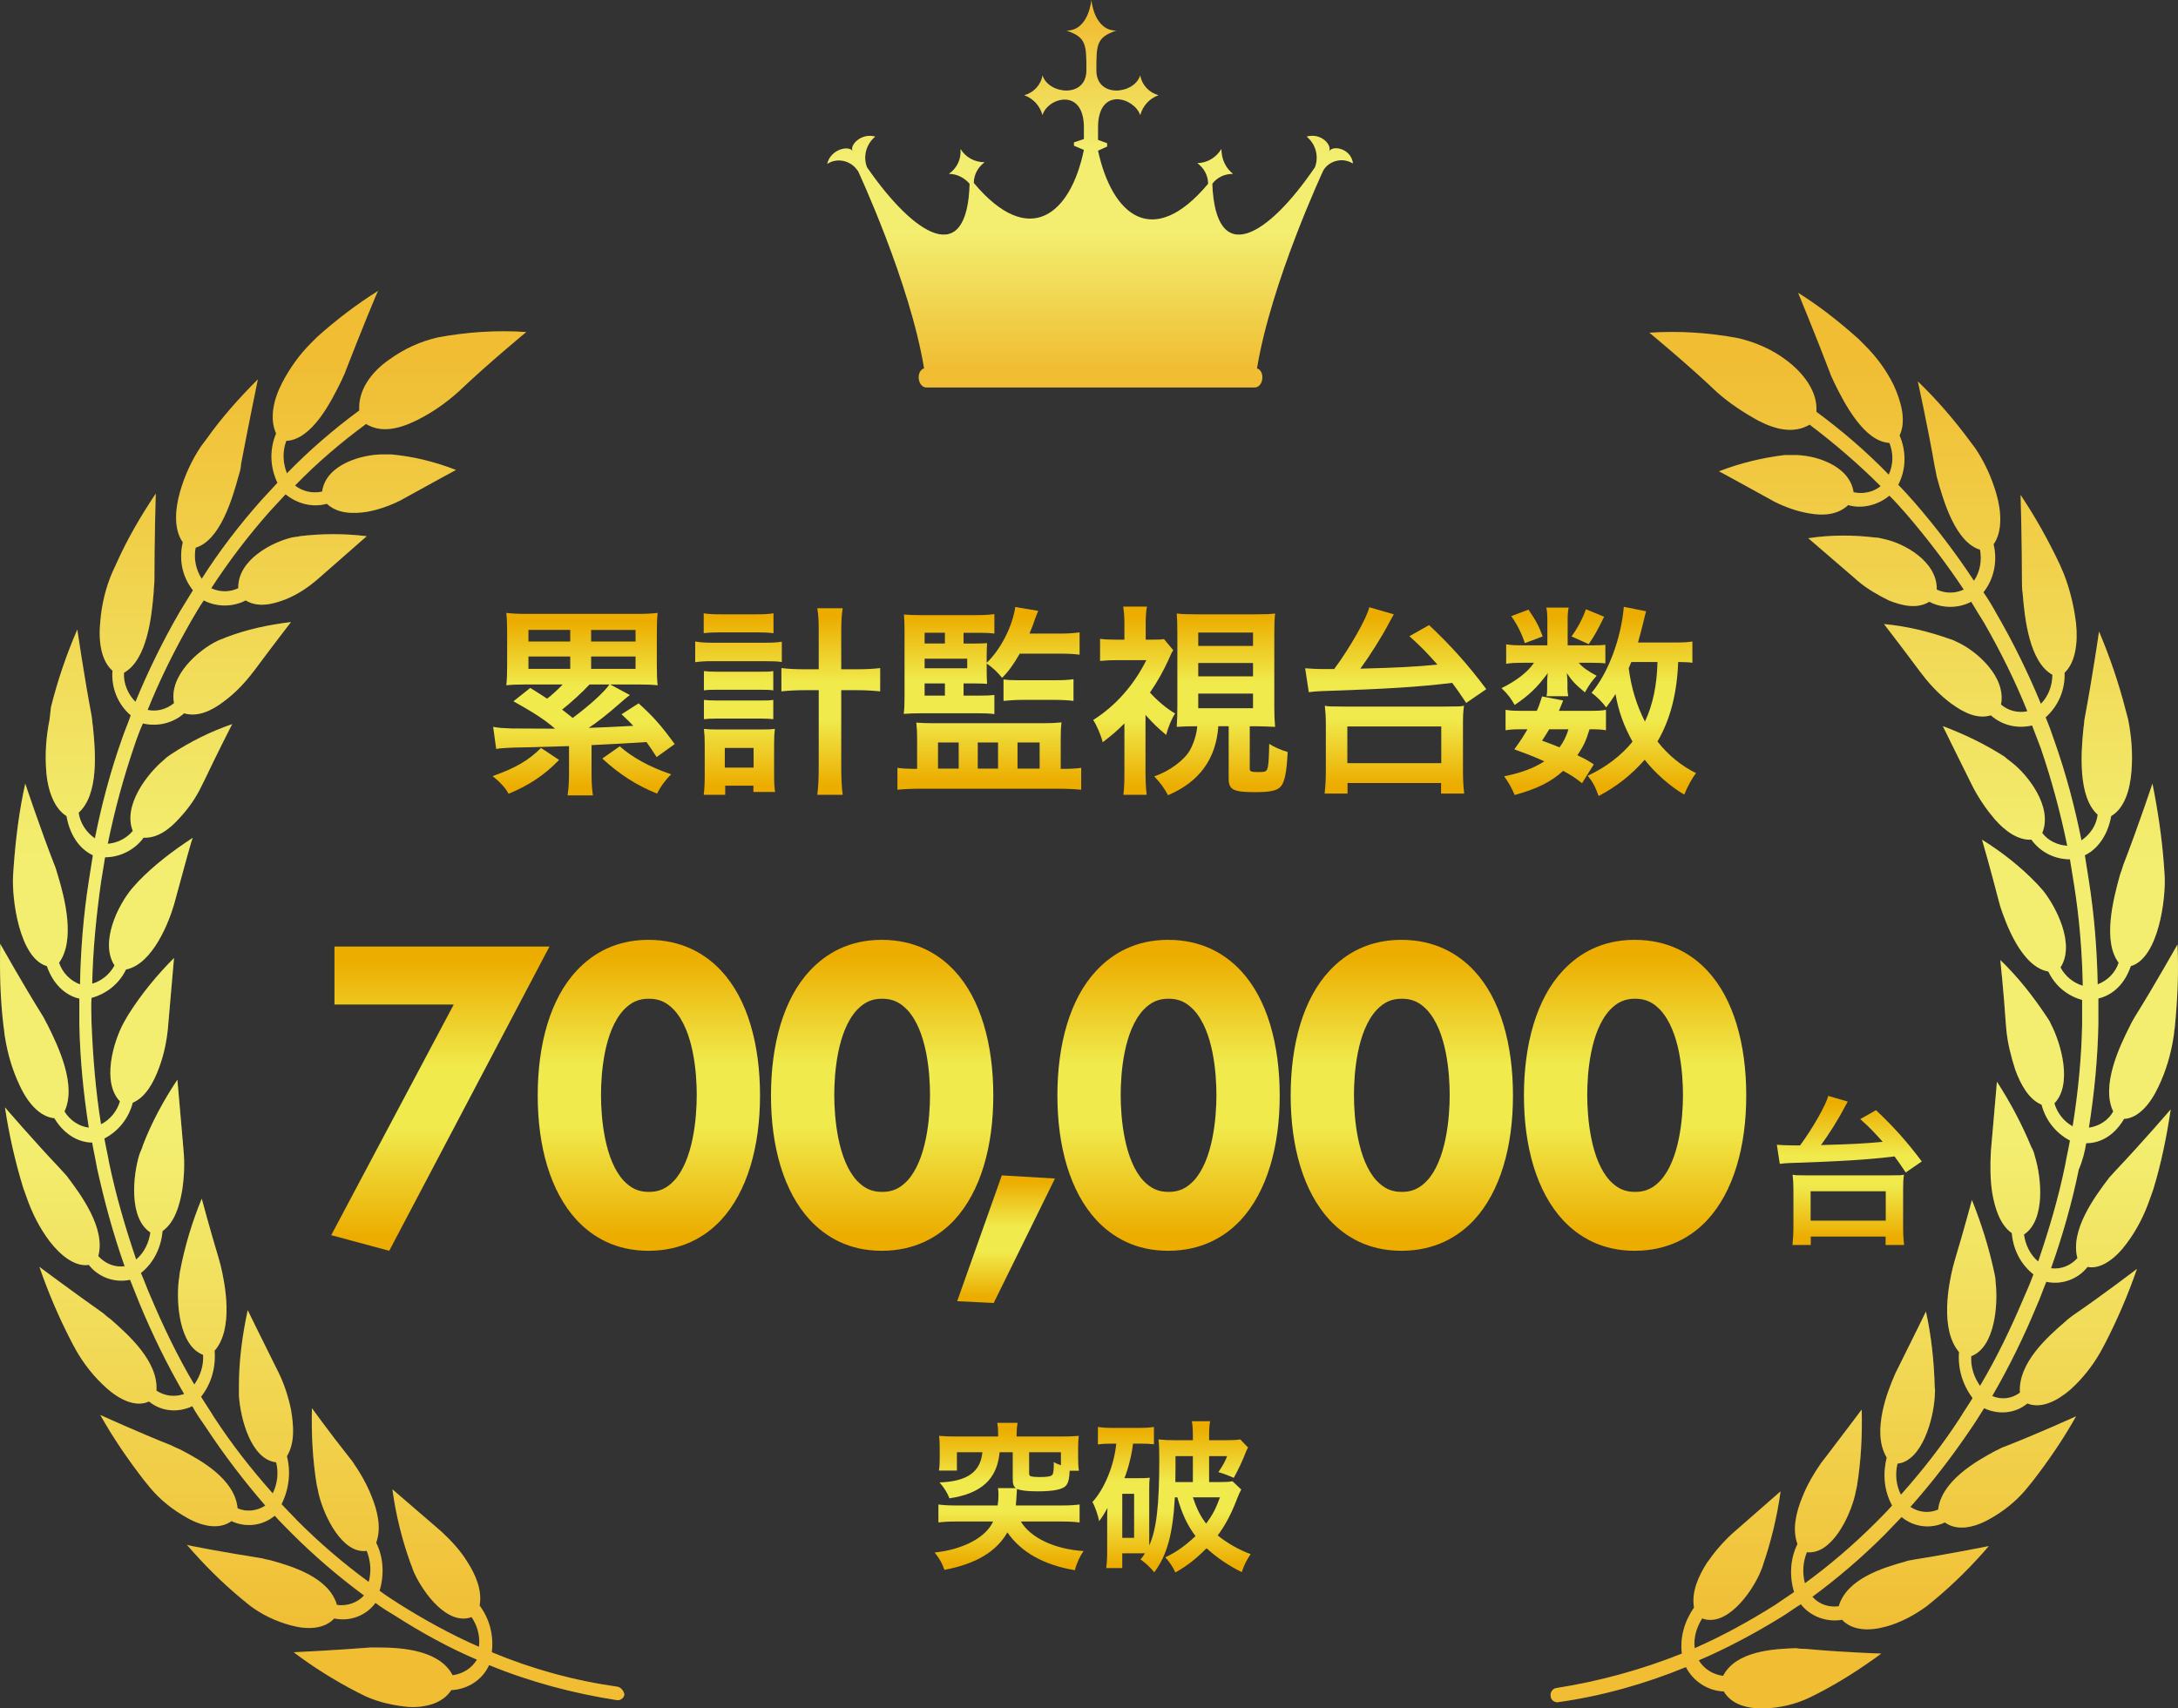 <?xml version="1.0" encoding="UTF-8"?><svg id="_レイヤー_2" xmlns="http://www.w3.org/2000/svg" xmlns:xlink="http://www.w3.org/1999/xlink" viewBox="0 0 322.113 252.727"><rect x="0" y="0" width="322.113" height="252.727" fill="#333333" stroke="none"/><defs><style>.cls-1{fill:url(#_名称未設定グラデーション_8-15);}.cls-1,.cls-2,.cls-3,.cls-4,.cls-5,.cls-6,.cls-7,.cls-8,.cls-9,.cls-10,.cls-11,.cls-12,.cls-13,.cls-14,.cls-15,.cls-16,.cls-17,.cls-18,.cls-19,.cls-20{stroke-width:0px;}.cls-2{fill:url(#_名称未設定グラデーション_8-13);}.cls-3{fill:url(#_名称未設定グラデーション_8-9);}.cls-4{fill:url(#_名称未設定グラデーション_8-18);}.cls-5{fill:url(#_名称未設定グラデーション_8-14);}.cls-6{fill:url(#_名称未設定グラデーション_8-4);}.cls-7{fill:url(#_名称未設定グラデーション_8-5);}.cls-8{fill:#fff;isolation:isolate;opacity:.2;}.cls-9{fill:url(#_名称未設定グラデーション_8-11);}.cls-10{fill:url(#_名称未設定グラデーション_8-17);}.cls-11{fill:url(#_名称未設定グラデーション_8-12);}.cls-12{fill:url(#_名称未設定グラデーション_8-19);}.cls-13{fill:url(#_名称未設定グラデーション_8-7);}.cls-14{fill:url(#_名称未設定グラデーション_8-6);}.cls-15{fill:url(#_名称未設定グラデーション_8-2);}.cls-16{fill:url(#_名称未設定グラデーション_8);}.cls-17{fill:url(#_名称未設定グラデーション_8-8);}.cls-18{fill:url(#_名称未設定グラデーション_8-16);}.cls-19{fill:url(#_名称未設定グラデーション_8-3);}.cls-20{fill:url(#_名称未設定グラデーション_8-10);}</style><linearGradient id="_名称未設定グラデーション_8" x1="46.167" y1="1088.526" x2="46.167" y2="879.017" gradientTransform="translate(0 -836)" gradientUnits="userSpaceOnUse"><stop offset="0" stop-color="#ecad00"/><stop offset=".05" stop-color="#ecad00"/><stop offset=".4" stop-color="#f0ea4c"/><stop offset=".5" stop-color="#f0ea4c"/><stop offset=".6" stop-color="#f0ea4c"/><stop offset=".95" stop-color="#ecad00"/><stop offset="1" stop-color="#ecad00"/></linearGradient><linearGradient id="_名称未設定グラデーション_8-2" x1="275.716" y1="1088.727" x2="275.716" y2="879.317" xlink:href="#_名称未設定グラデーション_8"/><linearGradient id="_名称未設定グラデーション_8-3" x1="161.225" y1="893.317" x2="161.225" y2="835.829" xlink:href="#_名称未設定グラデーション_8"/><linearGradient id="_名称未設定グラデーション_8-4" x1="65.124" y1="185.029" x2="65.124" y2="140.021" gradientTransform="matrix(1,0,0,1,0,0)" xlink:href="#_名称未設定グラデーション_8"/><linearGradient id="_名称未設定グラデーション_8-5" x1="95.964" y1="185.029" x2="95.964" y2="139.031" gradientTransform="matrix(1,0,0,1,0,0)" xlink:href="#_名称未設定グラデーション_8"/><linearGradient id="_名称未設定グラデーション_8-6" x1="130.463" y1="185.029" x2="130.463" y2="139.031" gradientTransform="matrix(1,0,0,1,0,0)" xlink:href="#_名称未設定グラデーション_8"/><linearGradient id="_名称未設定グラデーション_8-7" x1="148.793" y1="192.751" x2="148.793" y2="173.876" gradientTransform="matrix(1,0,0,1,0,0)" xlink:href="#_名称未設定グラデーション_8"/><linearGradient id="_名称未設定グラデーション_8-8" x1="172.822" y1="185.029" x2="172.822" y2="139.031" gradientTransform="matrix(1,0,0,1,0,0)" xlink:href="#_名称未設定グラデーション_8"/><linearGradient id="_名称未設定グラデーション_8-9" x1="207.321" y1="185.029" x2="207.321" y2="139.031" gradientTransform="matrix(1,0,0,1,0,0)" xlink:href="#_名称未設定グラデーション_8"/><linearGradient id="_名称未設定グラデーション_8-10" x1="241.821" y1="185.029" x2="241.821" y2="139.031" gradientTransform="matrix(1,0,0,1,0,0)" xlink:href="#_名称未設定グラデーション_8"/><linearGradient id="_名称未設定グラデーション_8-11" x1="86.314" y1="117.665" x2="86.314" y2="90.666" gradientTransform="matrix(1,0,0,1,0,0)" xlink:href="#_名称未設定グラデーション_8"/><linearGradient id="_名称未設定グラデーション_8-12" x1="116.494" y1="117.575" x2="116.494" y2="89.976" gradientTransform="matrix(1,0,0,1,0,0)" xlink:href="#_名称未設定グラデーション_8"/><linearGradient id="_名称未設定グラデーション_8-13" x1="146.314" y1="116.825" x2="146.314" y2="89.796" gradientTransform="matrix(1,0,0,1,0,0)" xlink:href="#_名称未設定グラデーション_8"/><linearGradient id="_名称未設定グラデーション_8-14" x1="176.059" y1="117.635" x2="176.059" y2="89.736" gradientTransform="matrix(1,0,0,1,0,0)" xlink:href="#_名称未設定グラデーション_8"/><linearGradient id="_名称未設定グラデーション_8-15" x1="206.419" y1="117.395" x2="206.419" y2="89.826" gradientTransform="matrix(1,0,0,1,0,0)" xlink:href="#_名称未設定グラデーション_8"/><linearGradient id="_名称未設定グラデーション_8-16" x1="236.449" y1="117.755" x2="236.449" y2="89.766" gradientTransform="matrix(1,0,0,1,0,0)" xlink:href="#_名称未設定グラデーション_8"/><linearGradient id="_名称未設定グラデーション_8-17" x1="273.504" y1="184.172" x2="273.504" y2="162.113" gradientTransform="matrix(1,0,0,1,0,0)" xlink:href="#_名称未設定グラデーション_8"/><linearGradient id="_名称未設定グラデーション_8-18" x1="149.25" y1="232.279" x2="149.25" y2="210.484" gradientTransform="matrix(1,0,0,1,0,0)" xlink:href="#_名称未設定グラデーション_8"/><linearGradient id="_名称未設定グラデーション_8-19" x1="173.262" y1="232.615" x2="173.262" y2="210.245" gradientTransform="matrix(1,0,0,1,0,0)" xlink:href="#_名称未設定グラデーション_8"/></defs><g id="_レイヤー_1-2"><path class="cls-16" d="m91.335,249.517c-6.4-.9-12.6-2.6-18.6-5.1.3-2.4-.3-4.9-1.8-6.9.4-2.3-.6-4.6-1.9-6.6-1-1.6-2.3-3-3.7-4.3l-.8-.7-6.5-5.6c.5,3.7,1.4,7.4,2.7,11,.2.4.3.9.5,1.3,1.4,3.1,5,7.9,8.5,6.6.9,1.3,1.3,2.9,1.1,4.4-4.1-1.8-8.1-4-11.9-6.4-.9-.6-1.9-1.2-2.8-1.9.7-2.3.6-4.9-.5-7.1.8-2.2.2-4.7-.7-6.9-.7-1.8-1.7-3.5-2.8-5.1l-.7-.9c-2.7-3.4-5.3-7-5.3-7-.1,3.8.1,7.6.7,11.3.1.4.2.9.3,1.4.8,3.3,3.5,8.9,7.1,8.4.6,1.5.7,3.1.3,4.6-3.7-2.7-7.2-5.7-10.5-9-.8-.8-1.6-1.7-2.4-2.5,1.1-2.2,1.4-4.7.8-7.1,1.2-2,1-4.5.6-6.9-.4-1.9-1-3.8-1.9-5.6l-.5-1c-2-4-4-8.1-4-8.1-.8,3.7-1.3,7.5-1.3,11.2v1.4c.2,3.4,1.8,9.5,5.5,9.9.4,1.5.2,3.2-.5,4.6-3.2-3.6-6.1-7.3-8.7-11.3-.6-1-1.3-2-1.9-3,1.5-1.9,2.2-4.3,2-6.8,2.9-3.3,1.5-10.1.9-12.6l-.3-1.1c-1.3-4.3-2.5-8.8-2.5-8.8-1.4,3.4-2.5,7-3.2,10.7-.1.4-.1.9-.2,1.4-.4,3.4.1,9.7,3.6,11,.1,1.6-.4,3.1-1.3,4.4-2.5-4.2-4.6-8.6-6.5-13.1-.5-1.1-.9-2.3-1.4-3.4,1.9-1.5,3-3.8,3.2-6.2,1.8-1.3,2.5-3.7,2.9-6,.3-2,.4-4,.2-6l-.1-1.2c-.4-4.6-.8-9.2-.8-9.2-2,3-3.8,6.3-5.1,9.7-.1.4-.3.8-.5,1.3-1,3.2-1.6,9.5,1.6,11.6-.2,1.5-.9,3-2.1,4-1.6-4.7-3-9.5-4-14.3-.2-1.2-.5-2.4-.7-3.6,2.1-1.1,3.6-3,4.2-5.3,1.9-.8,3.1-3,3.9-5.2.7-1.9,1.1-3.8,1.3-5.8l.1-1.2c.4-4.6.8-9.2.8-9.2-2.5,2.5-4.8,5.3-6.7,8.3-.2.3-.4.7-.7,1.2-1.6,2.9-3.3,8.9-.6,11.7-.4,1.4-1.4,2.7-2.8,3.4-.8-5-1.2-10-1.4-15,0-1.2-.1-2.5,0-3.7,2.2-.6,4.1-2.1,5.1-4.2,4-.8,6.4-7.2,7.1-9.6l.3-1.1c1.2-4.4,2.4-8.9,2.5-8.8-2.9,1.9-5.7,4-8.1,6.5-.3.3-.6.7-.9,1-2.1,2.5-4.8,8-2.6,11.4-.7,1.3-1.9,2.3-3.3,2.7.1-5,.6-10,1.3-15,.2-1.2.4-2.4.6-3.7,2.2,0,4.4-1.1,5.7-2.9,2.1.1,3.9-1.3,5.4-3,1.3-1.4,2.4-3,3.2-4.7l.5-1c1.9-4,4-8.1,4-8.1-3.2,1.1-6.2,2.6-9.1,4.5-.3.2-.7.5-1,.8-2.4,2-6.1,6.7-4.6,10.5-.9,1.1-2.3,1.8-3.7,1.9,1-4.9,2.3-9.7,3.9-14.4.4-1.2.8-2.3,1.3-3.4,2.1.5,4.4,0,6.1-1.5,2,.6,4.1-.4,5.8-1.7,1.5-1.1,2.8-2.4,4-3.9l.7-.9c2.6-3.5,5.3-7,5.3-7-3.3.4-6.6,1.1-9.7,2.3-.4.2-.8.3-1.2.5-2.7,1.3-7.2,5.1-6.4,9.2-1.1.9-2.5,1.3-3.9,1,1.8-4.5,4-8.9,6.4-13.1.6-1,1.2-2.1,1.9-3.1,1.9,1,4.3,1,6.2,0,1.8,1.1,4,.6,6-.2,1.7-.7,3.2-1.7,4.6-2.9l.8-.7,6.5-5.7c-3.3-.4-6.6-.4-9.9,0-.3.1-.8.1-1.2.2-2.9.7-8,3.3-7.9,7.5-1.3.6-2.7.6-4,0,2.6-4,5.5-7.8,8.6-11.3.8-.9,1.6-1.7,2.4-2.6,1.7,1.4,4,2,6.1,1.4,1.6,1.5,3.9,1.5,5.9,1.2,1.7-.3,3.4-.9,5-1.7l.9-.5c3.6-2,7.3-4,7.3-4-3.1-1.2-6.3-2-9.6-2.3h-1.2c-3,0-8.4,1.4-9,5.5-1.4.3-2.9,0-4-.9,3.2-3.3,6.7-6.3,10.5-9.1,2.3,1.4,5,.7,7.6-.6,2.2-1.1,4.2-2.5,6.1-4.2,4.4-4.2,10-8.8,10-8.8-4.4-.3-8.8,0-13.1.8-2.6.6-5,1.7-7.2,3.3-2.6,1.8-4.6,4.5-4.4,7.5-3.8,2.8-7.4,5.9-10.7,9.3-.6-1.5-.7-3.2-.1-4.8,3.8-.2,6.6-5.7,8.2-9,.2-.5.5-1,.6-1.4,2.1-5.4,4.7-11.8,4.8-11.8-3.2,2-6.2,4.3-9,6.8l-1,1c-1.7,1.7-3.1,3.7-4.2,5.8-1.3,2.5-1.9,5.3-.9,7.5-1,2.4-.9,5,.2,7.3-.8.9-1.6,1.7-2.4,2.6-3.2,3.6-6.2,7.5-8.8,11.6-.9-1.4-1.2-3-.9-4.6,3.6-1.1,5.4-7.1,6.4-10.8.2-.6.3-1.1.3-1.5,1.1-5.8,2.5-12.6,2.5-12.6-2.7,2.7-5.3,5.6-7.5,8.7-.3.4-.6.8-.9,1.2-1.4,2.1-2.4,4.3-3.1,6.7-.8,2.8-.9,5.7.4,7.5-.6,2.5-.1,5.1,1.5,7.1-.6,1-1.3,2.1-1.9,3.1-2.5,4.3-4.7,8.8-6.6,13.4-1.1-1.1-1.8-2.7-1.7-4.3,3.4-1.9,4.1-8.2,4.4-12,0-.6.1-1.1.1-1.6,0-5.9.2-12.9.2-12.9-2.2,3.3-4.2,6.7-5.8,10.3l-.6,1.3c-1,2.3-1.6,4.8-1.8,7.3-.3,2.9.1,5.8,1.8,7.3-.2,2.5.8,5,2.7,6.6-.4,1.2-.9,2.3-1.3,3.5-1.7,4.8-3,9.7-4,14.7-1.3-.9-2.2-2.3-2.4-3.8,3-2.7,2.5-9,2.1-12.8-.1-.6-.1-1.1-.2-1.6-1.1-5.8-2.1-12.7-2.1-12.7-1.6,3.7-2.9,7.5-3.9,11.5l-.2,1.8c-.5,2.5-.7,5-.5,7.6.2,2.9,1.2,5.6,3,6.7.6,3.4,2.4,5.1,3.9,5.8-.2,1.3-.4,2.5-.6,3.8-.8,5.1-1.2,10.2-1.3,15.3-1.4-.5-2.6-1.7-3.1-3.2,2.4-3.3.9-9.4-.2-13-.2-.6-.3-1.1-.5-1.5-2.1-5.4-4.3-12-4.3-12-.9,4-1.4,8.1-1.7,12.1l-.1,1.5c-.2,3.4.9,12.2,5,13.4,1.1,3.2,3.3,4.5,4.8,4.8v3.8c.1,5.1.6,10.2,1.4,15.3-1.5-.2-2.8-1.1-3.6-2.4,1.8-3.8-.8-9.4-2.5-12.8-.3-.5-.5-1-.7-1.3C3.335,145.517.035,139.617.035,139.617c-.1,4.1,0,8.2.5,12.3.1.5.1,1,.2,1.5.4,2.5,1.1,4.9,2.2,7.2,1.2,2.6,3,4.6,5.1,4.8,1.7,2.8,4,3.6,5.6,3.6.2,1.2.5,2.5.7,3.7,1.1,5,2.4,9.8,4.1,14.6-1.5.2-2.9-.4-3.9-1.5,1.1-4.1-2.5-9-4.7-11.9-.4-.4-.7-.8-1-1.1-3.8-4-8.1-9-8.1-9,.6,4,1.5,8,2.7,11.9l.5,1.4c.8,2.3,1.9,4.5,3.4,6.5,1.7,2.2,3.8,3.8,5.8,3.5,1.4,1.8,3.8,2.7,6.1,2.2.5,1.2.9,2.3,1.4,3.5,1.9,4.6,4.1,9.1,6.6,13.4-1.4.5-2.9.3-4.1-.5.3-4.3-4.1-8.2-6.7-10.5-.4-.3-.8-.6-1.1-.9-4.4-3.1-9.5-6.9-9.5-6.9,1.3,3.8,2.9,7.5,4.7,11l.7,1.3c1.2,2.1,2.7,4,4.5,5.6,2,1.8,4.4,2.9,6.3,2,1.8,1.5,4.3,1.7,6.4.7.6,1.1,1.3,2.1,2,3.1,2.7,4.1,5.6,7.9,8.8,11.6-1.2.8-2.8,1-4.1.4-.4-4.3-5.4-7.1-8.5-8.7-.5-.2-.9-.4-1.3-.6-4.8-1.9-10.5-4.5-10.5-4.5,1.9,3.4,4.1,6.6,6.5,9.7l.9,1.1c1.5,1.8,3.3,3.2,5.4,4.4,2.3,1.3,4.8,1.8,6.6.5,2.1,1,4.6.7,6.4-.8.8.9,1.6,1.7,2.5,2.6,3.3,3.3,6.9,6.4,10.7,9.2-1,1.1-2.5,1.6-4,1.4-1.2-4.1-6.6-5.7-9.8-6.6-.5-.1-1-.2-1.3-.3-5.1-.8-11.1-1.9-11.1-2,2.5,2.9,5.2,5.6,8.1,8,.4.3.7.6,1.1.9,1.8,1.4,3.9,2.4,6.1,3,2.5.7,5,.6,6.5-1,2.3.5,4.7-.4,6.1-2.3.9.7,1.9,1.3,2.9,1.9,3.9,2.5,7.9,4.7,12.1,6.5-.8,1.3-2.1,2.1-3.6,2.3-1.9-3.7-7.5-4.1-10.8-4.1h-1.4c-5.1.4-11.2.7-11.3.7,2.9,2.2,6.1,4.2,9.4,5.9l1.2.6c2,.9,4.2,1.4,6.5,1.6,2.5.1,5-.6,6.2-2.5,2.4-.1,4.6-1.5,5.6-3.7,6.1,2.5,12.5,4.2,19,5.2.5,0,1-.4,1-.9-.1-.5-.5-1-1-1.1Z"/><path class="cls-15" d="m308.535,169.117c1.6,0,3.9-.7,5.6-3.6,2.1-.1,3.9-2.2,5.1-4.8,1.1-2.3,1.8-4.7,2.2-7.2.1-.5.1-1,.2-1.5.4-4.1.6-8.2.4-12.3,0,0-3.3,5.9-6.3,10.7-.2.4-.5.8-.7,1.3-1.7,3.3-4.3,9-2.5,12.7-.7,1.3-2.1,2.2-3.6,2.4.8-5.1,1.3-10.2,1.4-15.3v-3.8c1.6-.4,3.7-1.6,4.8-4.8,4.1-1.2,5.2-10,5-13.4l-.1-1.5c-.3-4.1-.9-8.1-1.7-12.1,0,0-2.2,6.6-4.3,12-.1.4-.3.9-.5,1.5-1,3.6-2.6,9.8-.2,13-.5,1.5-1.6,2.6-3.1,3.2-.1-5.1-.5-10.2-1.3-15.3-.2-1.2-.4-2.5-.6-3.8,1.5-.7,3.3-2.5,3.9-5.8,1.9-1.1,2.8-3.8,3-6.7.2-2.5,0-5.1-.5-7.6l-.4-1.5c-1-3.9-2.3-7.7-3.9-11.5,0,0-1,6.9-2.1,12.7-.1.4-.1,1-.2,1.6-.4,3.8-.8,10.2,2.1,12.8-.2,1.6-1.1,2.9-2.4,3.8-1-5-2.3-9.9-4-14.7-.4-1.2-.8-2.3-1.3-3.5,1.9-1.7,2.9-4.1,2.8-6.6,1.6-1.5,2-4.4,1.7-7.3-.3-2.5-.9-5-1.8-7.3l-.6-1.4c-1.7-3.6-3.6-7-5.8-10.3,0,0,.2,7,.2,12.9,0,.4,0,1,.1,1.6.3,3.8,1,10.2,4.4,12.1,0,1.6-.6,3.2-1.7,4.3-1.9-4.6-4.1-9.1-6.6-13.4-.6-1.1-1.2-2.1-1.9-3.1,1.6-2,2.1-4.7,1.5-7.1,1.3-1.8,1.2-4.8.4-7.5-.7-2.4-1.7-4.6-3.1-6.7-.3-.4-.6-.8-.9-1.2-2.3-3.1-4.8-6-7.6-8.7,0,0,1.5,6.8,2.5,12.6.1.4.2,1,.3,1.5,1,3.7,2.8,9.7,6.4,10.8.3,1.6,0,3.3-.9,4.6-2.7-4.1-5.6-7.9-8.8-11.6-.8-.9-1.6-1.8-2.4-2.6,1.2-2.3,1.2-5,.2-7.3,1-2.1.3-4.9-.9-7.5-1.1-2.2-2.5-4.1-4.2-5.8l-1-1c-2.8-2.5-5.7-4.8-8.9-6.8,0,0,2.6,6.3,4.7,11.8.1.4.4.9.6,1.4,1.6,3.3,4.5,8.8,8.2,9,.6,1.5.6,3.2-.1,4.7-3.3-3.4-6.9-6.5-10.7-9.3.2-3-1.9-5.7-4.4-7.6-2.1-1.6-4.6-2.7-7.2-3.3-4.3-.8-8.7-1.1-13.1-.8,0,0,5.6,4.6,10,8.8,1.8,1.6,3.9,3,6.1,4.2,2.5,1.3,5.2,2,7.6.6,3.7,2.8,7.2,5.8,10.5,9.1-1.1.9-2.6,1.2-4,.9-.6-4.1-6-5.6-9-5.5h-1.2c-3.3.4-6.6,1.2-9.7,2.4,0,0,3.7,2,7.3,4l.9.5c1.6.8,3.3,1.4,5,1.7,2.1.4,4.3.3,5.9-1.2,2.1.6,4.4,0,6.1-1.4.8.8,1.6,1.7,2.4,2.6,3.1,3.6,6,7.4,8.6,11.3-1.3.6-2.7.6-4,0,.1-4.2-4.9-6.9-7.9-7.5-.4-.1-.8-.2-1.2-.2-3.3-.4-6.6-.4-9.9.1l6.5,5.6.8.7c1.4,1.2,3,2.1,4.6,2.9,2,.8,4.2,1.3,6,.2,1.9,1,4.3,1,6.2,0,.6,1,1.2,2,1.9,3.1,2.4,4.2,4.6,8.6,6.4,13.1-1.4.3-2.9-.1-3.9-1,.8-4.1-3.6-7.9-6.4-9.2-.4-.2-.8-.4-1.2-.5-3.1-1.1-6.4-1.9-9.7-2.2,0,0,2.7,3.5,5.3,7l.7.9c1.2,1.5,2.5,2.8,4,3.9,1.8,1.3,3.8,2.3,5.8,1.7,1.7,1.5,3.9,2,6.1,1.5.4,1.1.9,2.3,1.3,3.4,1.6,4.7,2.9,9.5,3.9,14.4-1.4-.1-2.8-.7-3.7-1.9,1.6-3.8-2.1-8.6-4.6-10.5-.4-.3-.8-.6-1-.8-2.8-1.8-5.9-3.3-9.1-4.5,0,0,2,4.1,4,8.1l.5,1c.9,1.7,2,3.3,3.2,4.7,1.5,1.7,3.4,3.1,5.4,3,1.3,1.8,3.4,2.9,5.7,2.9.2,1.2.4,2.4.6,3.7.8,5,1.2,10,1.3,15-1.4-.4-2.6-1.4-3.3-2.7,2.2-3.4-.6-8.9-2.6-11.4-.3-.3-.6-.7-.9-1-2.4-2.5-5.2-4.7-8.1-6.5,0,0,1.3,4.5,2.4,8.8l.3,1.1c.8,2.4,3.1,8.9,7.1,9.6,1,2.1,2.8,3.6,5,4.2v3.7c-.1,5-.6,10-1.4,15-1.3-.7-2.3-2-2.7-3.4,2.7-2.8,1-8.8-.5-11.7-.2-.5-.5-.9-.7-1.2-2-3-4.2-5.8-6.8-8.3,0,0,.5,4.7.8,9.2l.1,1.2c.2,2,.7,3.9,1.3,5.8.8,2.2,2,4.4,3.9,5.2.6,2.3,2.1,4.2,4.2,5.3-.2,1.2-.5,2.4-.7,3.6-1,4.9-2.4,9.6-4,14.3-1.2-1-1.9-2.5-2.1-4,3.2-2.1,2.6-8.4,1.6-11.6-.1-.5-.3-1-.5-1.3-1.4-3.4-3.1-6.6-5.1-9.7,0,0-.4,4.7-.8,9.2l-.1,1.2c-.1,2-.1,4,.2,6,.4,2.4,1.2,4.8,2.9,6,.2,2.4,1.3,4.6,3.2,6.1-.4,1.1-.9,2.3-1.4,3.4-1.9,4.5-4,8.9-6.5,13.1-.9-1.3-1.4-2.8-1.3-4.4,3.5-1.3,4-7.6,3.6-11,0-.5-.1-.9-.2-1.4-.8-3.7-1.9-7.2-3.3-10.7,0,0-1.2,4.5-2.5,8.8l-.3,1.1c-.6,2.4-2,9.2.9,12.6-.2,2.4.5,4.8,2,6.8-.6,1-1.3,2-1.9,3-2.6,4-5.5,7.7-8.7,11.3-.7-1.4-.9-3-.5-4.6,3.6-.4,5.3-6.5,5.5-9.9,0-.5.1-1,0-1.4-.1-3.8-.5-7.6-1.3-11.2,0,0-2,4.1-4,8.1l-.5,1c-.8,1.8-1.5,3.7-1.9,5.6-.5,2.4-.6,4.9.6,6.9-.6,2.4-.4,4.9.8,7.1-.8.9-1.6,1.7-2.4,2.5-3.3,3.3-6.8,6.3-10.5,9-.4-1.5-.3-3.2.3-4.6,3.6.4,6.3-5.1,7.1-8.4.1-.5.2-.9.3-1.4.6-3.7.8-7.5.7-11.3,0,0-2.7,3.6-5.3,7l-.7.9c-1.1,1.6-2.1,3.3-2.8,5.1-.9,2.2-1.5,4.7-.7,6.9-1.1,2.2-1.2,4.8-.5,7.1-.9.6-1.9,1.3-2.8,1.9-3.8,2.4-7.8,4.6-11.9,6.4-.2-1.6.3-3.1,1.1-4.4,3.5,1.3,7.1-3.5,8.5-6.6.2-.5.4-.9.5-1.3,1.2-3.5,2.1-7.2,2.6-10.9l-6.4,5.6-.8.7c-1.4,1.3-2.6,2.7-3.7,4.3-1.2,1.9-2.3,4.2-1.9,6.6-1.4,2-2.1,4.4-1.8,6.8-6,2.4-12.2,4.1-18.6,5.1-.5.1-.9.6-.8,1.2,0,.5.5.9,1,.9,6.5-.9,12.9-2.7,19-5.2,1.1,2.1,3.2,3.5,5.6,3.6,1.2,2,3.6,2.6,6.2,2.5,2.2-.1,4.4-.6,6.5-1.6l1.2-.6c3.3-1.7,6.4-3.7,9.4-5.9,0,0-6.1-.2-11.2-.7-.4,0-.8,0-1.4-.1-3.3.1-8.9.4-10.8,4.1-1.5-.2-2.8-1-3.6-2.3,4.2-1.8,8.3-4,12.2-6.4,1-.6,1.9-1.3,2.9-1.9,1.4,1.8,3.8,2.7,6.1,2.3,1.5,1.6,4,1.7,6.5,1,2.2-.6,4.2-1.7,6-3,.4-.3.7-.6,1.1-.9,2.9-2.4,5.6-5.1,8.1-8,0,0-6,1.2-11.1,2-.4.1-.8.1-1.3.3-3.2.9-8.6,2.5-9.8,6.6-1.5.2-2.9-.3-3.9-1.4,3.8-2.8,7.4-5.9,10.7-9.2.8-.8,1.6-1.7,2.5-2.6,1.8,1.5,4.3,1.8,6.4.8,1.8,1.3,4.3.8,6.6-.5,2-1.1,3.9-2.6,5.4-4.4l.9-1.1c2.4-3.1,4.6-6.3,6.5-9.7,0,0-5.7,2.6-10.6,4.5-.4.1-.8.4-1.3.6-3,1.6-8,4.5-8.5,8.7-1.4.6-2.9.4-4.1-.4,3.2-3.6,6.2-7.5,8.9-11.5.7-1,1.3-2,2-3.1,2.1,1,4.6.8,6.4-.7,2,.8,4.3-.3,6.3-2,1.8-1.6,3.3-3.5,4.5-5.6l.7-1.3c1.8-3.5,3.4-7.2,4.7-11,0,0-5.1,3.9-9.5,6.9-.4.3-.8.6-1.1.9-2.7,2.3-7,6.2-6.7,10.5-1.2.9-2.7,1.1-4.1.5,2.5-4.3,4.7-8.8,6.6-13.4.5-1.1.9-2.3,1.4-3.5,2.3.5,4.7-.4,6.1-2.2,2,.4,4.2-1.3,5.8-3.5,1.5-2,2.6-4.2,3.4-6.5l.5-1.4c1.2-3.9,2-7.9,2.6-11.9,0,0-4.3,5-8.1,9-.3.3-.6.7-1,1.1-2.2,2.9-5.8,7.8-4.7,11.9-1,1.1-2.4,1.7-3.9,1.5,1.7-4.8,3.1-9.7,4.1-14.6.6-1.4.9-2.7,1.1-3.9Z"/><path class="cls-19" d="m196.558,22.412c.49-.98-1.225-2.817-3.307-2.204,1.347,1.102,1.837,2.939,1.225,4.531-6.981,10.288-14.697,14.942-15.186,2.449.735-.98,1.837-1.47,3.062-1.47-1.102-.857-1.715-2.204-1.715-3.674-.735,1.225-2.082,2.082-3.552,2.082.98.735,1.592,1.837,1.592,3.062-8.206,9.798-14.207,4.654-16.289-4.899l1.347-.612v-.49l-1.347-.49v-1.837c0-6.124,5.389-4.409,6.246-1.837.367-1.347,1.347-2.449,2.694-2.939-1.347-.367-2.449-1.47-2.694-2.939-.857,2.817-6.491,3.429-6.491-.735,0-3.797,0-4.899,2.939-5.879-3.307,0-3.674-4.531-3.674-4.531,0,0-.367,4.531-3.674,4.531,2.939.98,2.939,2.082,2.939,5.879,0,4.164-5.634,3.552-6.491.735-.245,1.47-1.347,2.572-2.694,2.939,1.347.49,2.327,1.592,2.694,2.939.735-2.572,6.124-4.164,6.124,1.837v1.715l-1.47.49v.49l1.47.612c-1.96,9.553-8.083,14.697-16.289,4.899,0-1.225.612-2.327,1.592-3.062-1.47,0-2.817-.735-3.552-1.96.122,1.47-.49,2.817-1.715,3.674,1.225,0,2.327.612,3.062,1.47-.367,12.492-8.083,7.838-15.186-2.449-.612-1.592-.122-3.429,1.225-4.531-2.082-.612-3.919,1.347-3.307,2.204-.49-.98-3.307-.367-3.797,1.837,1.47-.98,3.429-.49,4.409.857,0,0,0,.122.122.122,0,0,7.716,16.534,9.798,29.271-1.225.367-.98,2.817.367,2.817h48.499c1.347,0,1.592-2.449.367-2.817,2.082-12.737,9.798-29.271,9.798-29.271.857-1.47,2.817-1.96,4.287-1.102,0,0,.122,0,.122.122-.245-2.327-3.062-2.817-3.552-1.837Z"/><path class="cls-8" d="m196.558,22.412c.49-.98-1.225-2.817-3.307-2.204,1.347,1.102,1.837,2.939,1.225,4.531-6.981,10.288-14.697,14.942-15.186,2.449.735-.98,1.837-1.47,3.062-1.47-1.102-.857-1.715-2.204-1.715-3.674-.735,1.225-2.082,2.082-3.552,2.082.98.735,1.592,1.837,1.592,3.062-8.206,9.798-14.207,4.654-16.289-4.899l1.347-.612v-.49l-1.347-.49v-1.837c0-6.124,5.389-4.409,6.246-1.837.367-1.347,1.347-2.449,2.694-2.939-1.347-.367-2.449-1.47-2.694-2.939-.857,2.817-6.491,3.429-6.491-.735,0-3.797,0-4.899,2.939-5.879-3.307,0-3.674-4.531-3.674-4.531,0,0-.367,4.531-3.674,4.531,2.939.98,2.939,2.082,2.939,5.879,0,4.164-5.634,3.552-6.491.735-.245,1.47-1.347,2.572-2.694,2.939,1.347.49,2.327,1.592,2.694,2.939.735-2.572,6.124-4.164,6.124,1.837v1.715l-1.47.49v.49l1.47.612c-1.96,9.553-8.083,14.697-16.289,4.899,0-1.225.612-2.327,1.592-3.062-1.47,0-2.817-.735-3.552-1.96.122,1.47-.49,2.817-1.715,3.674,1.225,0,2.327.612,3.062,1.47-.367,12.492-8.083,7.838-15.186-2.449-.612-1.592-.122-3.429,1.225-4.531-2.082-.612-3.919,1.347-3.307,2.204-.49-.98-3.307-.367-3.797,1.837,1.47-.98,3.429-.49,4.409.857,0,0,0,.122.122.122,0,0,7.716,16.534,9.798,29.271-1.225.367-.98,2.817.367,2.817h48.499c1.347,0,1.592-2.449.367-2.817,2.082-12.737,9.798-29.271,9.798-29.271.857-1.47,2.817-1.96,4.287-1.102,0,0,.122,0,.122.122-.245-2.327-3.062-2.817-3.552-1.837Z"/><path class="cls-8" d="m91.335,249.517c-6.4-.9-12.6-2.6-18.6-5.1.3-2.4-.3-4.9-1.8-6.9.4-2.3-.6-4.6-1.9-6.6-1-1.6-2.3-3-3.7-4.3l-.8-.7-6.5-5.6c.5,3.7,1.4,7.4,2.7,11,.2.4.3.9.5,1.3,1.4,3.1,5,7.9,8.5,6.6.9,1.3,1.3,2.9,1.1,4.4-4.1-1.8-8.1-4-11.9-6.4-.9-.6-1.9-1.2-2.8-1.9.7-2.3.6-4.9-.5-7.1.8-2.2.2-4.7-.7-6.9-.7-1.8-1.7-3.5-2.8-5.1l-.7-.9c-2.7-3.4-5.3-7-5.3-7-.1,3.8.1,7.6.7,11.3.1.4.2.9.3,1.4.8,3.3,3.5,8.9,7.1,8.4.6,1.5.7,3.1.3,4.6-3.7-2.7-7.2-5.7-10.5-9-.8-.8-1.6-1.7-2.4-2.5,1.1-2.2,1.4-4.7.8-7.1,1.2-2,1-4.5.6-6.9-.4-1.9-1-3.8-1.9-5.6l-.5-1c-2-4-4-8.1-4-8.1-.8,3.7-1.3,7.5-1.3,11.2v1.4c.2,3.4,1.8,9.5,5.5,9.9.4,1.5.2,3.2-.5,4.6-3.2-3.6-6.1-7.3-8.7-11.3-.6-1-1.3-2-1.9-3,1.5-1.9,2.2-4.3,2-6.8,2.9-3.3,1.5-10.1.9-12.6l-.3-1.1c-1.3-4.3-2.5-8.8-2.5-8.8-1.4,3.4-2.5,7-3.2,10.7-.1.4-.1.9-.2,1.4-.4,3.4.1,9.7,3.6,11,.1,1.6-.4,3.1-1.3,4.4-2.5-4.2-4.6-8.6-6.5-13.1-.5-1.1-.9-2.3-1.4-3.4,1.9-1.5,3-3.8,3.2-6.2,1.8-1.3,2.5-3.7,2.9-6,.3-2,.4-4,.2-6l-.1-1.2c-.4-4.6-.8-9.2-.8-9.2-2,3-3.8,6.3-5.1,9.7-.1.4-.3.8-.5,1.3-1,3.2-1.6,9.5,1.6,11.6-.2,1.5-.9,3-2.1,4-1.6-4.7-3-9.5-4-14.3-.2-1.2-.5-2.4-.7-3.6,2.1-1.1,3.6-3,4.2-5.3,1.9-.8,3.1-3,3.9-5.2.7-1.9,1.1-3.8,1.3-5.8l.1-1.2c.4-4.6.8-9.2.8-9.2-2.5,2.5-4.8,5.3-6.7,8.3-.2.3-.4.7-.7,1.2-1.6,2.9-3.3,8.9-.6,11.7-.4,1.4-1.4,2.7-2.8,3.4-.8-5-1.2-10-1.4-15,0-1.2-.1-2.5,0-3.7,2.2-.6,4.1-2.1,5.1-4.2,4-.8,6.4-7.2,7.1-9.6l.3-1.1c1.2-4.4,2.4-8.9,2.5-8.8-2.9,1.9-5.7,4-8.1,6.5-.3.3-.6.7-.9,1-2.1,2.5-4.8,8-2.6,11.4-.7,1.3-1.9,2.3-3.3,2.7.1-5,.6-10,1.3-15,.2-1.2.4-2.4.6-3.7,2.2,0,4.4-1.1,5.7-2.9,2.1.1,3.9-1.3,5.4-3,1.3-1.4,2.4-3,3.2-4.7l.5-1c1.9-4,4-8.1,4-8.1-3.2,1.1-6.2,2.6-9.1,4.5-.3.2-.7.5-1,.8-2.4,2-6.1,6.7-4.6,10.5-.9,1.1-2.3,1.8-3.7,1.9,1-4.9,2.3-9.7,3.9-14.4.4-1.2.8-2.3,1.3-3.4,2.1.5,4.4,0,6.1-1.5,2,.6,4.1-.4,5.8-1.7,1.5-1.1,2.8-2.4,4-3.9l.7-.9c2.6-3.5,5.3-7,5.3-7-3.3.4-6.6,1.1-9.7,2.3-.4.2-.8.3-1.2.5-2.7,1.3-7.2,5.1-6.4,9.2-1.1.9-2.5,1.3-3.9,1,1.8-4.5,4-8.9,6.4-13.1.6-1,1.2-2.1,1.9-3.1,1.9,1,4.3,1,6.2,0,1.8,1.1,4,.6,6-.2,1.7-.7,3.2-1.7,4.6-2.9l.8-.7,6.5-5.7c-3.3-.4-6.6-.4-9.9,0-.3.1-.8.1-1.2.2-2.9.7-8,3.3-7.9,7.5-1.3.6-2.7.6-4,0,2.6-4,5.5-7.8,8.6-11.3.8-.9,1.6-1.7,2.4-2.6,1.7,1.4,4,2,6.1,1.4,1.6,1.5,3.9,1.5,5.9,1.2,1.7-.3,3.4-.9,5-1.7l.9-.5c3.6-2,7.3-4,7.3-4-3.1-1.2-6.3-2-9.6-2.3h-1.2c-3,0-8.4,1.4-9,5.5-1.4.3-2.9,0-4-.9,3.2-3.3,6.7-6.3,10.5-9.1,2.3,1.4,5,.7,7.6-.6,2.2-1.1,4.2-2.5,6.1-4.2,4.4-4.2,10-8.8,10-8.8-4.4-.3-8.8,0-13.1.8-2.6.6-5,1.7-7.2,3.3-2.6,1.8-4.6,4.5-4.4,7.5-3.8,2.8-7.4,5.9-10.7,9.3-.6-1.5-.7-3.2-.1-4.8,3.8-.2,6.6-5.7,8.2-9,.2-.5.5-1,.6-1.4,2.1-5.4,4.7-11.8,4.8-11.8-3.2,2-6.2,4.3-9,6.8l-1,1c-1.7,1.7-3.1,3.7-4.2,5.8-1.3,2.5-1.9,5.3-.9,7.5-1,2.4-.9,5,.2,7.3-.8.9-1.6,1.7-2.4,2.6-3.2,3.6-6.2,7.5-8.8,11.6-.9-1.4-1.2-3-.9-4.6,3.6-1.1,5.4-7.1,6.4-10.8.2-.6.3-1.1.3-1.5,1.1-5.8,2.5-12.6,2.5-12.6-2.7,2.7-5.3,5.6-7.5,8.7-.3.4-.6.8-.9,1.2-1.4,2.1-2.4,4.3-3.1,6.7-.8,2.8-.9,5.7.4,7.5-.6,2.5-.1,5.1,1.5,7.1-.6,1-1.3,2.1-1.9,3.1-2.5,4.3-4.7,8.8-6.6,13.4-1.1-1.1-1.8-2.7-1.7-4.3,3.4-1.9,4.1-8.2,4.4-12,0-.6.1-1.1.1-1.6,0-5.9.2-12.9.2-12.9-2.2,3.3-4.2,6.7-5.8,10.3l-.6,1.3c-1,2.3-1.6,4.8-1.8,7.3-.3,2.9.1,5.8,1.8,7.3-.2,2.5.8,5,2.7,6.6-.4,1.2-.9,2.3-1.3,3.5-1.7,4.8-3,9.7-4,14.7-1.3-.9-2.2-2.3-2.4-3.8,3-2.7,2.5-9,2.1-12.8-.1-.6-.1-1.1-.2-1.6-1.1-5.8-2.1-12.7-2.1-12.7-1.6,3.7-2.9,7.5-3.9,11.5l-.2,1.8c-.5,2.5-.7,5-.5,7.6.2,2.9,1.2,5.6,3,6.7.6,3.4,2.4,5.1,3.9,5.8-.2,1.3-.4,2.5-.6,3.8-.8,5.1-1.2,10.2-1.3,15.3-1.4-.5-2.6-1.7-3.1-3.2,2.4-3.3.9-9.4-.2-13-.2-.6-.3-1.1-.5-1.5-2.1-5.4-4.3-12-4.3-12-.9,4-1.4,8.1-1.7,12.1l-.1,1.5c-.2,3.4.9,12.2,5,13.4,1.1,3.2,3.3,4.5,4.8,4.8v3.8c.1,5.1.6,10.2,1.4,15.3-1.5-.2-2.8-1.1-3.6-2.4,1.8-3.8-.8-9.4-2.5-12.8-.3-.5-.5-1-.7-1.3C3.335,145.517.035,139.617.035,139.617c-.1,4.1,0,8.2.5,12.3.1.5.1,1,.2,1.5.4,2.5,1.1,4.9,2.2,7.2,1.2,2.6,3,4.6,5.1,4.8,1.7,2.8,4,3.6,5.6,3.6.2,1.2.5,2.5.7,3.7,1.1,5,2.4,9.8,4.1,14.6-1.5.2-2.9-.4-3.9-1.5,1.1-4.1-2.5-9-4.7-11.9-.4-.4-.7-.8-1-1.1-3.8-4-8.1-9-8.1-9,.6,4,1.5,8,2.7,11.9l.5,1.4c.8,2.3,1.9,4.5,3.4,6.5,1.7,2.2,3.8,3.8,5.8,3.5,1.4,1.8,3.8,2.7,6.1,2.2.5,1.2.9,2.3,1.4,3.5,1.9,4.6,4.1,9.1,6.6,13.4-1.4.5-2.9.3-4.1-.5.3-4.3-4.1-8.2-6.7-10.5-.4-.3-.8-.6-1.1-.9-4.4-3.1-9.5-6.9-9.5-6.9,1.3,3.8,2.9,7.5,4.7,11l.7,1.3c1.2,2.1,2.7,4,4.5,5.6,2,1.8,4.4,2.9,6.3,2,1.8,1.5,4.3,1.7,6.4.7.6,1.1,1.3,2.1,2,3.1,2.7,4.1,5.6,7.9,8.8,11.6-1.2.8-2.8,1-4.1.4-.4-4.3-5.4-7.1-8.5-8.7-.5-.2-.9-.4-1.3-.6-4.8-1.9-10.5-4.5-10.5-4.5,1.9,3.4,4.1,6.6,6.5,9.7l.9,1.1c1.5,1.8,3.3,3.2,5.4,4.4,2.3,1.3,4.8,1.8,6.6.5,2.1,1,4.6.7,6.4-.8.8.9,1.6,1.7,2.5,2.6,3.3,3.3,6.9,6.4,10.7,9.2-1,1.1-2.5,1.6-4,1.4-1.2-4.1-6.6-5.7-9.8-6.6-.5-.1-1-.2-1.3-.3-5.1-.8-11.1-1.9-11.1-2,2.5,2.9,5.2,5.6,8.1,8,.4.3.7.6,1.1.9,1.8,1.4,3.9,2.4,6.1,3,2.5.7,5,.6,6.5-1,2.3.5,4.7-.4,6.1-2.3.9.7,1.9,1.3,2.9,1.9,3.9,2.5,7.9,4.7,12.1,6.5-.8,1.3-2.1,2.1-3.6,2.3-1.9-3.7-7.5-4.1-10.8-4.1h-1.4c-5.1.4-11.2.7-11.3.7,2.9,2.2,6.1,4.2,9.4,5.9l1.2.6c2,.9,4.2,1.4,6.5,1.6,2.5.1,5-.6,6.2-2.5,2.4-.1,4.6-1.5,5.6-3.7,6.1,2.5,12.5,4.2,19,5.2.5,0,1-.4,1-.9-.1-.5-.5-1-1-1.1Z"/><path class="cls-8" d="m308.535,169.117c1.6,0,3.9-.7,5.6-3.6,2.1-.1,3.9-2.2,5.1-4.8,1.1-2.3,1.8-4.7,2.2-7.2.1-.5.1-1,.2-1.5.4-4.1.6-8.2.4-12.3,0,0-3.3,5.9-6.3,10.7-.2.4-.5.8-.7,1.3-1.7,3.3-4.3,9-2.5,12.7-.7,1.3-2.1,2.2-3.6,2.4.8-5.1,1.3-10.2,1.4-15.3v-3.8c1.6-.4,3.7-1.6,4.8-4.8,4.1-1.2,5.2-10,5-13.4l-.1-1.5c-.3-4.1-.9-8.1-1.7-12.1,0,0-2.2,6.6-4.3,12-.1.4-.3.9-.5,1.5-1,3.6-2.6,9.8-.2,13-.5,1.5-1.6,2.6-3.1,3.2-.1-5.1-.5-10.2-1.3-15.3-.2-1.2-.4-2.5-.6-3.8,1.5-.7,3.3-2.5,3.9-5.8,1.9-1.1,2.8-3.8,3-6.7.2-2.5,0-5.1-.5-7.6l-.4-1.5c-1-3.9-2.3-7.7-3.9-11.5,0,0-1,6.9-2.1,12.7-.1.4-.1,1-.2,1.6-.4,3.8-.8,10.2,2.1,12.8-.2,1.6-1.1,2.9-2.4,3.8-1-5-2.3-9.9-4-14.7-.4-1.2-.8-2.3-1.3-3.5,1.9-1.7,2.9-4.1,2.8-6.6,1.6-1.5,2-4.4,1.7-7.3-.3-2.5-.9-5-1.8-7.3l-.6-1.4c-1.7-3.6-3.6-7-5.8-10.3,0,0,.2,7,.2,12.9,0,.4,0,1,.1,1.6.3,3.8,1,10.2,4.4,12.1,0,1.6-.6,3.2-1.7,4.3-1.9-4.6-4.1-9.1-6.6-13.4-.6-1.1-1.2-2.1-1.9-3.1,1.6-2,2.1-4.7,1.5-7.1,1.3-1.8,1.2-4.8.4-7.5-.7-2.4-1.7-4.6-3.1-6.7-.3-.4-.6-.8-.9-1.2-2.3-3.1-4.8-6-7.6-8.7,0,0,1.5,6.8,2.5,12.6.1.4.2,1,.3,1.5,1,3.7,2.8,9.7,6.4,10.8.3,1.6,0,3.3-.9,4.6-2.7-4.1-5.6-7.9-8.8-11.6-.8-.9-1.6-1.8-2.4-2.6,1.2-2.3,1.2-5,.2-7.3,1-2.1.3-4.9-.9-7.5-1.1-2.2-2.5-4.1-4.2-5.8l-1-1c-2.8-2.5-5.7-4.8-8.9-6.8,0,0,2.6,6.3,4.7,11.8.1.4.4.9.6,1.4,1.6,3.3,4.5,8.8,8.2,9,.6,1.5.6,3.2-.1,4.7-3.3-3.4-6.9-6.5-10.7-9.3.2-3-1.9-5.7-4.4-7.6-2.1-1.6-4.6-2.7-7.2-3.3-4.3-.8-8.7-1.1-13.1-.8,0,0,5.6,4.6,10,8.8,1.8,1.6,3.9,3,6.1,4.2,2.5,1.3,5.2,2,7.6.6,3.7,2.8,7.2,5.8,10.5,9.1-1.1.9-2.6,1.2-4,.9-.6-4.1-6-5.6-9-5.5h-1.2c-3.3.4-6.6,1.2-9.7,2.4,0,0,3.7,2,7.3,4l.9.5c1.6.8,3.3,1.4,5,1.7,2.1.4,4.3.3,5.9-1.2,2.1.6,4.4,0,6.1-1.4.8.8,1.6,1.7,2.4,2.6,3.1,3.6,6,7.4,8.6,11.3-1.3.6-2.7.6-4,0,.1-4.2-4.9-6.9-7.9-7.5-.4-.1-.8-.2-1.2-.2-3.3-.4-6.6-.4-9.9.1l6.5,5.6.8.7c1.4,1.2,3,2.1,4.6,2.9,2,.8,4.2,1.3,6,.2,1.9,1,4.3,1,6.2,0,.6,1,1.2,2,1.9,3.1,2.4,4.2,4.6,8.6,6.4,13.1-1.4.3-2.9-.1-3.9-1,.8-4.1-3.6-7.9-6.4-9.2-.4-.2-.8-.4-1.2-.5-3.1-1.1-6.4-1.9-9.7-2.2,0,0,2.7,3.5,5.3,7l.7.9c1.2,1.5,2.5,2.8,4,3.9,1.8,1.3,3.8,2.3,5.8,1.7,1.7,1.5,3.9,2,6.1,1.5.4,1.1.9,2.3,1.3,3.4,1.6,4.7,2.9,9.5,3.9,14.4-1.4-.1-2.8-.7-3.7-1.9,1.6-3.8-2.1-8.6-4.6-10.5-.4-.3-.8-.6-1-.8-2.8-1.8-5.9-3.3-9.1-4.5,0,0,2,4.1,4,8.1l.5,1c.9,1.7,2,3.3,3.2,4.7,1.5,1.7,3.4,3.1,5.4,3,1.3,1.8,3.4,2.9,5.7,2.9.2,1.2.4,2.4.6,3.7.8,5,1.2,10,1.3,15-1.4-.4-2.6-1.4-3.3-2.7,2.2-3.4-.6-8.9-2.6-11.4-.3-.3-.6-.7-.9-1-2.4-2.5-5.2-4.7-8.1-6.5,0,0,1.3,4.5,2.4,8.8l.3,1.1c.8,2.4,3.1,8.9,7.1,9.6,1,2.1,2.8,3.6,5,4.2v3.7c-.1,5-.6,10-1.4,15-1.3-.7-2.3-2-2.7-3.4,2.7-2.8,1-8.8-.5-11.7-.2-.5-.5-.9-.7-1.2-2-3-4.2-5.8-6.8-8.3,0,0,.5,4.7.8,9.2l.1,1.2c.2,2,.7,3.9,1.3,5.8.8,2.2,2,4.4,3.9,5.2.6,2.3,2.1,4.2,4.2,5.3-.2,1.2-.5,2.4-.7,3.6-1,4.9-2.4,9.6-4,14.3-1.2-1-1.9-2.5-2.1-4,3.2-2.1,2.6-8.4,1.6-11.6-.1-.5-.3-1-.5-1.3-1.4-3.4-3.1-6.6-5.1-9.7,0,0-.4,4.7-.8,9.2l-.1,1.2c-.1,2-.1,4,.2,6,.4,2.4,1.2,4.8,2.9,6,.2,2.4,1.3,4.6,3.2,6.1-.4,1.1-.9,2.3-1.4,3.4-1.9,4.5-4,8.9-6.5,13.1-.9-1.3-1.4-2.8-1.3-4.4,3.5-1.3,4-7.6,3.6-11,0-.5-.1-.9-.2-1.4-.8-3.7-1.9-7.2-3.3-10.7,0,0-1.2,4.5-2.5,8.8l-.3,1.1c-.6,2.4-2,9.2.9,12.6-.2,2.4.5,4.8,2,6.8-.6,1-1.3,2-1.9,3-2.6,4-5.5,7.7-8.7,11.3-.7-1.4-.9-3-.5-4.6,3.6-.4,5.3-6.5,5.5-9.9,0-.5.1-1,0-1.4-.1-3.8-.5-7.6-1.3-11.2,0,0-2,4.1-4,8.1l-.5,1c-.8,1.8-1.5,3.7-1.9,5.6-.5,2.4-.6,4.9.6,6.9-.6,2.4-.4,4.9.8,7.1-.8.9-1.6,1.7-2.4,2.5-3.3,3.3-6.8,6.3-10.5,9-.4-1.5-.3-3.2.3-4.6,3.6.4,6.3-5.1,7.1-8.4.1-.5.2-.9.3-1.4.6-3.7.8-7.5.7-11.3,0,0-2.7,3.6-5.3,7l-.7.9c-1.1,1.6-2.1,3.3-2.8,5.1-.9,2.2-1.5,4.7-.7,6.9-1.1,2.2-1.2,4.8-.5,7.1-.9.6-1.9,1.3-2.8,1.9-3.8,2.4-7.8,4.6-11.9,6.4-.2-1.6.3-3.1,1.1-4.4,3.5,1.3,7.1-3.5,8.5-6.6.2-.5.4-.9.5-1.3,1.2-3.5,2.1-7.2,2.6-10.9l-6.4,5.6-.8.7c-1.4,1.3-2.6,2.7-3.7,4.3-1.2,1.9-2.3,4.2-1.9,6.6-1.4,2-2.1,4.4-1.8,6.8-6,2.4-12.2,4.1-18.6,5.1-.5.1-.9.6-.8,1.2,0,.5.5.9,1,.9,6.5-.9,12.9-2.7,19-5.2,1.1,2.1,3.2,3.5,5.6,3.6,1.2,2,3.6,2.6,6.2,2.5,2.2-.1,4.4-.6,6.5-1.6l1.2-.6c3.3-1.7,6.4-3.7,9.4-5.9,0,0-6.1-.2-11.2-.7-.4,0-.8,0-1.4-.1-3.3.1-8.9.4-10.8,4.1-1.5-.2-2.8-1-3.6-2.3,4.2-1.8,8.3-4,12.2-6.4,1-.6,1.9-1.3,2.9-1.9,1.4,1.8,3.8,2.7,6.1,2.3,1.5,1.6,4,1.7,6.5,1,2.2-.6,4.2-1.7,6-3,.4-.3.7-.6,1.1-.9,2.9-2.4,5.6-5.1,8.1-8,0,0-6,1.2-11.1,2-.4.1-.8.1-1.3.3-3.2.9-8.6,2.5-9.8,6.6-1.5.2-2.9-.3-3.9-1.4,3.8-2.8,7.4-5.9,10.7-9.2.8-.8,1.6-1.7,2.5-2.6,1.8,1.5,4.3,1.8,6.4.8,1.8,1.3,4.3.8,6.6-.5,2-1.1,3.9-2.6,5.4-4.4l.9-1.1c2.4-3.1,4.6-6.3,6.5-9.7,0,0-5.7,2.6-10.6,4.5-.4.1-.8.4-1.3.6-3,1.6-8,4.5-8.5,8.7-1.4.6-2.9.4-4.1-.4,3.2-3.6,6.2-7.5,8.9-11.5.7-1,1.3-2,2-3.1,2.1,1,4.6.8,6.4-.7,2,.8,4.3-.3,6.3-2,1.8-1.6,3.3-3.5,4.5-5.6l.7-1.3c1.8-3.5,3.4-7.2,4.7-11,0,0-5.1,3.9-9.5,6.9-.4.3-.8.6-1.1.9-2.7,2.3-7,6.2-6.7,10.5-1.2.9-2.7,1.1-4.1.5,2.5-4.3,4.7-8.8,6.6-13.4.5-1.1.9-2.3,1.4-3.5,2.3.5,4.7-.4,6.1-2.2,2,.4,4.2-1.3,5.8-3.5,1.5-2,2.6-4.2,3.4-6.5l.5-1.4c1.2-3.9,2-7.9,2.6-11.9,0,0-4.3,5-8.1,9-.3.3-.6.7-1,1.1-2.2,2.9-5.8,7.8-4.7,11.9-1,1.1-2.4,1.7-3.9,1.5,1.7-4.8,3.1-9.7,4.1-14.6.6-1.4.9-2.7,1.1-3.9Z"/><path class="cls-6" d="m67.104,148.601h-17.639v-8.579h31.799l-23.699,45.008-8.58-2.31,18.119-34.119Z"/><path class="cls-7" d="m106.643,180.476c-2.34,2.508-5.82,4.554-10.739,4.554-4.8,0-8.22-1.979-10.62-4.554-3.9-4.224-5.76-10.889-5.76-18.412,0-7.59,1.86-14.321,5.76-18.479,2.4-2.574,5.82-4.554,10.62-4.554,4.919,0,8.399,2.046,10.739,4.554,3.9,4.157,5.76,10.889,5.76,18.479,0,7.523-1.86,14.188-5.76,18.412Zm-14.399-31.083c-2.94,3.167-3.36,9.503-3.36,12.604,0,3.432.54,9.636,3.36,12.671,1.08,1.122,2.16,1.65,3.72,1.65s2.64-.528,3.72-1.65c2.82-3.035,3.36-9.239,3.36-12.671,0-3.102-.42-9.438-3.36-12.604-1.08-1.122-2.16-1.65-3.72-1.65s-2.64.528-3.72,1.65Z"/><path class="cls-14" d="m141.143,180.476c-2.34,2.508-5.82,4.554-10.739,4.554-4.8,0-8.22-1.979-10.62-4.554-3.9-4.224-5.76-10.889-5.76-18.412,0-7.59,1.86-14.321,5.76-18.479,2.4-2.574,5.82-4.554,10.62-4.554,4.919,0,8.399,2.046,10.739,4.554,3.899,4.157,5.76,10.889,5.76,18.479,0,7.523-1.86,14.188-5.76,18.412Zm-14.399-31.083c-2.94,3.167-3.36,9.503-3.36,12.604,0,3.432.54,9.636,3.36,12.671,1.08,1.122,2.16,1.65,3.72,1.65s2.64-.528,3.72-1.65c2.82-3.035,3.36-9.239,3.36-12.671,0-3.102-.42-9.438-3.36-12.604-1.08-1.122-2.16-1.65-3.72-1.65s-2.64.528-3.72,1.65Z"/><path class="cls-13" d="m148.162,173.876l7.86.462-9.06,18.413-5.4-.265,6.6-18.61Z"/><path class="cls-17" d="m183.501,180.476c-2.34,2.508-5.82,4.554-10.739,4.554-4.8,0-8.22-1.979-10.62-4.554-3.899-4.224-5.76-10.889-5.76-18.412,0-7.59,1.86-14.321,5.76-18.479,2.4-2.574,5.82-4.554,10.62-4.554,4.919,0,8.399,2.046,10.739,4.554,3.899,4.157,5.76,10.889,5.76,18.479,0,7.523-1.86,14.188-5.76,18.412Zm-14.399-31.083c-2.94,3.167-3.36,9.503-3.36,12.604,0,3.432.54,9.636,3.36,12.671,1.08,1.122,2.16,1.65,3.72,1.65s2.64-.528,3.72-1.65c2.82-3.035,3.36-9.239,3.36-12.671,0-3.102-.42-9.438-3.36-12.604-1.08-1.122-2.16-1.65-3.72-1.65s-2.64.528-3.72,1.65Z"/><path class="cls-3" d="m218,180.476c-2.34,2.508-5.819,4.554-10.739,4.554-4.8,0-8.22-1.979-10.619-4.554-3.9-4.224-5.76-10.889-5.76-18.412,0-7.59,1.859-14.321,5.76-18.479,2.399-2.574,5.819-4.554,10.619-4.554,4.92,0,8.399,2.046,10.739,4.554,3.9,4.157,5.76,10.889,5.76,18.479,0,7.523-1.859,14.188-5.76,18.412Zm-14.399-31.083c-2.939,3.167-3.359,9.503-3.359,12.604,0,3.432.54,9.636,3.359,12.671,1.08,1.122,2.16,1.65,3.72,1.65s2.641-.528,3.721-1.65c2.819-3.035,3.359-9.239,3.359-12.671,0-3.102-.42-9.438-3.359-12.604-1.08-1.122-2.16-1.65-3.721-1.65s-2.64.528-3.72,1.65Z"/><path class="cls-20" d="m252.5,180.476c-2.34,2.508-5.82,4.554-10.739,4.554-4.8,0-8.22-1.979-10.62-4.554-3.899-4.224-5.76-10.889-5.76-18.412,0-7.59,1.86-14.321,5.76-18.479,2.4-2.574,5.82-4.554,10.62-4.554,4.919,0,8.399,2.046,10.739,4.554,3.899,4.157,5.76,10.889,5.76,18.479,0,7.523-1.86,14.188-5.76,18.412Zm-14.399-31.083c-2.94,3.167-3.36,9.503-3.36,12.604,0,3.432.54,9.636,3.36,12.671,1.08,1.122,2.16,1.65,3.72,1.65s2.64-.528,3.72-1.65c2.82-3.035,3.36-9.239,3.36-12.671,0-3.102-.42-9.438-3.36-12.604-1.08-1.122-2.16-1.65-3.72-1.65s-2.64.528-3.72,1.65Z"/><path class="cls-9" d="m82.684,112.415c-2.1,2.19-4.41,3.75-7.47,5.01-.42-.84-1.35-1.83-2.37-2.609,3.39-1.2,5.31-2.311,7.169-4.17l2.67,1.77Zm10.47-9.6c-.63.48-.69.54-1.41,1.17-1.8,1.59-3.63,3.03-4.68,3.689,1.83-.06,3.21-.119,6.6-.3-.42-.449-.75-.779-1.74-1.71l2.52-1.62c2.19,1.98,3.36,3.301,5.339,6.03l-2.669,1.92c-.72-1.11-.99-1.5-1.5-2.22-2.25.149-6.09.359-8.13.45v4.229c0,1.38.06,2.22.21,3.21h-3.75c.15-1.08.21-1.89.21-3.21v-4.08c-1.95.061-4.08.12-6.42.18-2.22.03-3.87.12-4.35.24l-.45-3.27c1.02.18,1.29.18,2.73.24.45,0,.57,0,6.419.029-1.5-1.319-3.18-2.399-6.149-4.05l2.49-1.979c1.29.81,1.74,1.08,2.49,1.59.6-.45,1.47-1.23,2.31-2.1h-5.52c-1.26,0-1.979.029-2.82.12.09-.931.12-1.71.12-2.94v-4.77c0-1.26-.03-2.04-.12-3,.9.12,1.95.15,3.24.15h15.899c1.29,0,2.31-.03,3.24-.15-.09.84-.12,1.649-.12,3v4.77c0,1.32.03,2.13.12,2.94-.87-.091-1.56-.12-2.85-.12h-4.17l2.91,1.56Zm-15-7.92h6.18v-1.71h-6.18v1.71Zm0,4.05h6.18v-1.83h-6.18v1.83Zm9.03,2.311c-1.11,1.199-2.67,2.609-4.05,3.72.69.54.99.75,1.56,1.229,2.55-1.89,4.74-3.899,5.43-4.949h-2.94Zm.24-8.07v1.71h6.57v-1.71h-6.57Zm0,3.93v1.83h6.57v-1.83h-6.57Zm4.23,13.29c1.95,1.71,4.5,3.09,7.62,4.14-.72.66-1.5,1.68-2.1,2.85-3-1.199-5.58-2.85-8.1-5.189l2.58-1.8Z"/><path class="cls-11" d="m102.815,94.896c.75.12,1.44.181,2.55.181h7.71c1.17,0,1.83-.03,2.55-.15v3c-.69-.09-1.29-.12-2.55-.12h-7.74c-.99,0-1.65.03-2.52.15v-3.061Zm1.26-4.17c.75.12,1.35.15,2.58.15h5.19c1.2,0,1.77-.03,2.55-.15v2.94c-.84-.09-1.41-.12-2.55-.12h-5.19c-1.08,0-1.8.03-2.58.12v-2.94Zm3.18,26.85h-3.18c.12-.96.15-1.71.15-2.88v-4.53c0-.96-.03-1.53-.12-2.34.57.06.99.09,2.1.09h6.45c.93,0,1.41-.03,1.95-.09-.09.69-.12,1.26-.12,2.31v4.41c0,1.14.03,1.89.15,2.61h-3.21v-.931h-4.17v1.351Zm-3.15-18.3c.63.061.99.09,1.98.09h6.36c1.02,0,1.29,0,1.92-.09v2.85c-.69-.09-.96-.09-1.92-.09h-6.36c-.99,0-1.29,0-1.98.09v-2.85Zm0,4.26c.54.061.93.09,1.98.09h6.36c.99,0,1.29,0,1.92-.09v2.851c-.6-.061-.99-.091-1.98-.091h-6.33c-.96,0-1.32.03-1.95.091v-2.851Zm3.09,10.02h4.26v-2.909h-4.26v2.909Zm13.89-19.979c0-1.681-.03-2.46-.21-3.601h3.75c-.15,1.021-.21,1.98-.21,3.601v5.43h2.13c1.62,0,2.61-.061,3.63-.181v3.45c-1.2-.12-2.22-.18-3.66-.18h-2.1v10.949c0,2.07.06,3.3.21,4.53h-3.75c.15-1.2.21-2.34.21-4.53v-10.949h-1.86c-1.32,0-2.61.06-3.66.18v-3.45c.96.12,2.04.181,3.63.181h1.89v-5.43Z"/><path class="cls-2" d="m135.635,109.205c0-.899-.03-1.5-.12-2.31.87.06,1.35.09,2.459.09h16.259c1.14,0,1.86-.03,2.76-.12-.09.75-.12,1.32-.12,2.43v4.44h.78c.75,0,1.68-.061,2.25-.15v3.24c-.96-.09-2.25-.15-3.42-.15h-20.369c-1.17,0-2.49.061-3.39.15v-3.24c.57.09,1.53.15,2.16.15h.75v-4.53Zm6.87-6.3h2.189c1.08,0,1.891-.03,2.37-.09v2.82c-.66-.091-1.41-.12-2.34-.12h-8.279c-1.44,0-1.89.029-2.79.09.09-.69.12-1.38.12-2.61v-9.539c0-1.17-.03-1.89-.09-2.55.87.06,1.35.09,2.7.09h7.65c1.319,0,2.1-.03,3.029-.15v2.88c-.689-.09-1.319-.12-2.31-.12h-2.25v1.59h1.74c.779,0,1.439-.029,1.739-.06-.029.54-.06,1.29-.06,1.65v1.26c2.04-1.92,3.81-5.37,4.229-8.25l3.391.57c-.271.689-.271.72-.45,1.14-.3.9-.42,1.2-.84,2.22h4.56c1.14,0,2.01-.06,2.85-.18v3.3c-.72-.09-1.649-.15-2.79-.15h-6.06c-.93,1.62-1.649,2.61-2.609,3.57-.75-.9-1.44-1.56-2.28-2.1v1.35c0,.39.03,1.26.06,1.65-.3-.03-1.02-.061-1.71-.061h-1.77v1.8Zm-2.76-7.71v-1.59h-3v1.59h3Zm3.3,3.66v-1.41h-6.3v1.41h6.3Zm-6.3,2.25v1.8h3v-1.8h-3Zm1.98,12.6h3.06v-3.87h-3.06v3.87Zm5.879,0h3v-3.87h-3v3.87Zm3.811-13.199c.63.09,1.199.12,2.069.12h5.55c1.14,0,1.86-.03,2.73-.15v3.21c-.721-.09-1.591-.15-2.7-.15h-4.89c-.99,0-1.891.061-2.76.15v-3.18Zm2.069,13.199h3.271v-3.87h-3.271v3.87Z"/><path class="cls-5" d="m169.414,114.305c0,1.26.06,2.46.18,3.271h-3.449c.12-1.08.149-1.92.149-3.271v-7.289c-1.05,1.05-1.77,1.68-3.21,2.789-.21-.93-.93-2.609-1.409-3.3,3.27-2.039,6.029-5.159,7.859-8.85h-4.38c-.9,0-1.56.03-2.46.12v-3.27c.72.09,1.38.12,2.28.12h1.319v-2.58c0-.75-.06-1.56-.18-2.31h3.51c-.12.659-.18,1.5-.18,2.34v2.55h1.17c.779,0,1.229-.03,1.529-.09l1.38,1.649c-.239.36-.39.66-.689,1.38-.72,1.62-1.71,3.36-2.76,4.89,1.08,1.2,2.55,2.431,3.72,3.09-.51.78-1.05,2.07-1.32,3.181-1.409-1.2-1.739-1.53-2.819-2.7l-.24-.271v8.55Zm7.47-6.869c-1.11,0-1.89.029-2.85.09.06-.87.09-1.95.09-3.03v-10.709c0-1.561-.03-2.16-.09-3.03.75.09,1.26.12,2.939.12h8.729c1.59,0,2.13-.03,2.88-.12-.09.78-.12,1.59-.12,3.03v10.709c0,1.38.03,1.98.12,3.03-.72-.03-2.1-.09-2.85-.09h-.9v6.3c0,.39.21.479,1.32.479,1.02,0,1.2-.09,1.35-.72.12-.51.181-1.8.21-3.45.75.48,1.71.9,2.73,1.2-.15,2.91-.42,4.35-.99,5.069-.51.631-1.53.87-3.87.87-3.18,0-3.869-.359-3.869-2.01v-7.739h-1.53c-.33,4.829-2.82,8.249-7.439,10.199-.601-1.109-1.05-1.71-2.04-2.79,2.16-.689,4.47-2.399,5.279-3.869.54-.931,1.021-2.46,1.08-3.54h-.18Zm.33-11.88h8.1v-1.979h-8.1v1.979Zm0,4.5h8.1v-1.98h-8.1v1.98Zm0,4.71h8.1v-2.16h-8.1v2.16Z"/><path class="cls-1" d="m197.315,98.976c2.31-3.09,4.92-7.71,5.189-9.149l3.63,1.05c-.18.3-.18.36-.63,1.14-1.17,2.25-2.97,5.07-4.32,6.9,5.58-.15,7.95-.271,11.4-.601-1.53-1.739-2.4-2.64-4.141-4.199l2.91-1.65c3.24,3.06,5.7,5.79,8.46,9.479l-2.97,2.04c-.99-1.5-1.38-2.04-2.07-2.97-4.89.6-9.569.899-19.469,1.229-.69.03-1.11.061-1.74.15l-.54-3.54c.6.061,1.74.12,2.97.12h1.32Zm-1.41,18.419c.12-1.14.18-2.1.18-3.42v-6.779c0-1.11-.06-1.95-.149-2.79.33.061.449.061.659.09.36,0,.48,0,2.46.03h14.31q2.101-.03,2.49-.03c.21-.029.33-.029.66-.09-.12.87-.15,1.56-.15,2.79v6.779c0,1.41.061,2.37.18,3.42h-3.42v-1.56h-13.829v1.56h-3.39Zm3.359-4.499h13.89v-5.431h-13.89v5.431Z"/><path class="cls-18" d="m235.504,95.466c.899,0,1.59-.03,1.92-.09v2.76c-.45-.061-.96-.09-1.92-.09h-2.01c.479.6,1.29,1.2,2.64,1.92-.75.84-.99,1.17-1.74,2.46-1.47-1.23-1.92-1.74-2.67-2.851.061.601.09.99.09,1.23v1.08c0,.239.061.81.12,1.109h-3.21c.061-.3.091-.689.091-.989v-1.141c0-.239.029-.75.09-1.29-1.53,2.07-2.67,3.21-4.89,4.71-.63-1.08-1.021-1.59-1.95-2.489,2.22-1.08,3.93-2.431,4.8-3.75h-1.62c-1.08,0-1.83.029-2.49.149v-2.88c.721.12,1.38.15,2.551.15h3.539v-3.54c0-.899-.029-1.439-.149-2.04h3.3c-.12.57-.15,1.08-.15,1.98v3.6h3.66Zm-1.53,20.399c-1.05-.84-1.529-1.141-2.79-1.83-1.77,1.62-3.869,2.67-7.169,3.569-.391-.93-.99-2.01-1.561-2.76,2.49-.51,4.38-1.2,5.94-2.22-1.44-.66-2.37-1.02-4.44-1.77.96-1.32,1.23-1.74,1.95-2.971h-.87c-1.08,0-1.68.03-2.37.15v-3.029c.66.119,1.26.149,2.37.149h2.25c.33-.72.42-1.02.78-2.13l3.119.6c-.33.811-.39.99-.63,1.53h4.74c1.05,0,1.649-.03,2.22-.149v3.029c-.54-.12-1.29-.15-2.43-.15-.54,1.771-.9,2.521-1.8,3.84,1.17.57,1.38.66,2.43,1.351l-1.74,2.79Zm-7.92-25.68c1.08,1.561,1.561,2.49,2.101,3.96l-2.64.99c-.511-1.53-1.141-2.76-2.011-3.99l2.55-.96Zm3.061,17.699c-.391.66-.48.811-1.05,1.681,1.29.479,1.71.63,2.579.989.57-.75,1.051-1.709,1.32-2.67h-2.85Zm8.13-16.648c-1.08,2.159-1.38,2.729-2.28,4.05l-2.55-1.141c.84-1.109,1.74-2.819,2.13-4.02l2.7,1.11Zm13.049,6.81c-.54-.09-.989-.09-2.1-.12-.18,4.68-1.17,8.52-3.06,11.76,1.529,1.979,3.51,3.6,5.699,4.68-.569.72-1.26,1.979-1.74,3.18-2.039-1.17-4.409-3.27-5.85-5.16-1.979,2.25-4.14,3.96-6.81,5.37-.54-1.47-.899-2.13-1.62-3,2.67-1.229,5.01-3.03,6.63-5.04-1.29-2.34-2.069-4.47-2.52-7.05-.48.78-.78,1.2-1.38,1.98-.51-.72-1.44-1.65-2.16-2.16,2.49-2.97,4.38-8.069,4.77-12.72l3.3.66c-.09.3-.21.75-.42,1.65-.18.75-.51,2.01-.779,2.97h5.22c1.439,0,2.1-.03,2.819-.15v3.15Zm-9.029-.12c-.21.51-.24.54-.39.93.39,2.94,1.17,5.46,2.399,7.89,1.17-2.489,1.77-5.34,1.86-8.819h-3.87Z"/><path class="cls-10" d="m266.22,169.435c1.848-2.473,3.936-6.169,4.152-7.321l2.904.84c-.145.24-.145.288-.505.912-.936,1.801-2.376,4.057-3.456,5.521,4.465-.12,6.36-.216,9.121-.479-1.225-1.393-1.92-2.112-3.312-3.36l2.328-1.32c2.593,2.448,4.561,4.633,6.769,7.585l-2.376,1.632c-.792-1.2-1.104-1.632-1.656-2.376-3.912.479-7.656.72-15.577.984-.552.023-.889.048-1.393.119l-.432-2.832c.479.048,1.392.097,2.376.097h1.057Zm-1.129,14.737c.097-.912.145-1.681.145-2.736v-5.425c0-.888-.048-1.561-.12-2.232.264.048.36.048.528.072.288,0,.384,0,1.968.024h11.449q1.68-.024,1.992-.024c.168-.024.264-.024.528-.072-.097.696-.12,1.248-.12,2.232v5.425c0,1.128.048,1.896.144,2.736h-2.736v-1.249h-11.064v1.249h-2.713Zm2.688-3.601h11.113v-4.345h-11.113v4.345Z"/><path class="cls-4" d="m150.978,225.078c1.44,2.424,5.017,4.104,9.289,4.369-.504.647-1.032,1.775-1.296,2.832-4.608-.769-7.969-2.664-9.985-5.593-1.632,2.856-4.633,4.656-9.312,5.544-.36-1.031-.672-1.584-1.44-2.568,4.2-.432,7.584-2.231,8.64-4.584h-5.496c-1.128,0-1.896.049-2.592.145v-2.664c.744.096,1.416.144,2.496.144h6.264c.097-.601.12-1.009.12-1.608,0-.432-.023-.648-.072-.96h2.641c-.36-.312-.456-.576-.456-1.44v-3.864h-1.944c-.359,3.984-2.712,6.12-7.416,6.817-.312-.816-.792-1.584-1.464-2.353,4.081-.144,6.048-1.536,6.336-4.465h-3.769v2.712h-2.664c.096-.576.12-1.031.12-1.8v-1.56c0-.793-.024-1.297-.096-1.776.768.071,1.44.096,2.664.096h6.072v-.456c0-.552-.024-.984-.12-1.561h3c-.096.505-.144,1.009-.144,1.561v.456h6.553c1.224,0,1.824-.024,2.64-.096-.071.504-.096.96-.096,1.776v1.584c0,.744.024,1.248.12,1.8h-1.368c-.072,1.296-.216,1.849-.6,2.257-.528.527-1.849.791-4.152.791-1.513,0-2.521-.119-3.049-.359v.12c0,.048,0,.168-.023.312-.049.84-.097,1.608-.145,2.017h6.793c1.176,0,1.896-.048,2.64-.144v2.664c-.768-.096-1.488-.145-2.592-.145h-6.097Zm5.929-10.249h-4.705v3.072c0,.337.072.433.312.505.168.047.696.096,1.2.096,1.2,0,1.752-.096,1.944-.36.12-.168.191-.696.191-1.488,0-.096,0-.216-.023-.36.504.24.647.312,1.08.457v-1.921Z"/><path class="cls-12" d="m169.073,229.783h-3.097v2.184h-2.376c.096-.695.144-1.488.144-2.424v-4.873c0-.744,0-.816.049-1.607-.553,1.008-.769,1.344-1.248,1.968-.12-.792-.624-2.257-.984-2.833,1.776-1.92,3.216-5.424,3.528-8.641h-.648c-.864,0-1.368.024-2.064.121v-2.593c.696.12,1.297.144,2.329.144h3.647c1.057,0,1.608-.023,2.305-.144v2.568c-.648-.072-1.176-.097-2.064-.097h-1.032c-.144,1.488-.72,3.816-1.271,5.113h2.304c.721,0,.984-.024,1.44-.072-.072.624-.072.936-.072,1.776v8.257c1.08-2.4,1.488-5.929,1.488-12.77,0-1.271-.024-2.208-.12-2.928.912.096,1.488.119,2.496.119h2.593v-.552c0-1.056-.048-1.632-.145-2.256h2.688c-.096.575-.144,1.176-.144,2.28v.527h2.304c1.224,0,1.8-.023,2.305-.119l1.151,1.199c-.12.192-.168.312-.312.648-.48,1.248-1.152,2.688-1.801,3.84-.983-.432-1.775-.72-2.28-.84.721-1.056,1.032-1.656,1.297-2.376h-2.664v3.841h1.487c1.032,0,1.488-.024,1.969-.121l1.296,1.225c-.192.36-.432.864-.624,1.393-.84,2.208-1.752,3.912-2.856,5.4,1.416,1.152,3.24,2.184,4.873,2.76-.576.84-.961,1.608-1.32,2.664-1.896-.936-3.505-2.016-5.209-3.527-1.584,1.607-2.928,2.64-4.608,3.576-.336-.769-.912-1.633-1.488-2.232,1.608-.768,2.856-1.633,4.465-3.145-1.225-1.632-1.992-3.312-2.688-5.736h-.359c-.312,5.496-1.152,8.545-3.049,11.089-.504-.647-1.488-1.56-2.04-1.896.36-.433.408-.505.672-.912h-.264Zm-3.097-2.281h1.752v-6.528h-1.752v6.528Zm10.441-8.256v-3.841h-2.568v1.704c0,.744,0,1.129-.024,2.137h2.593Zm0,2.256c.576,1.704,1.151,2.856,1.968,3.889.984-1.345,1.44-2.232,2.04-3.889h-4.008Z"/></g></svg>